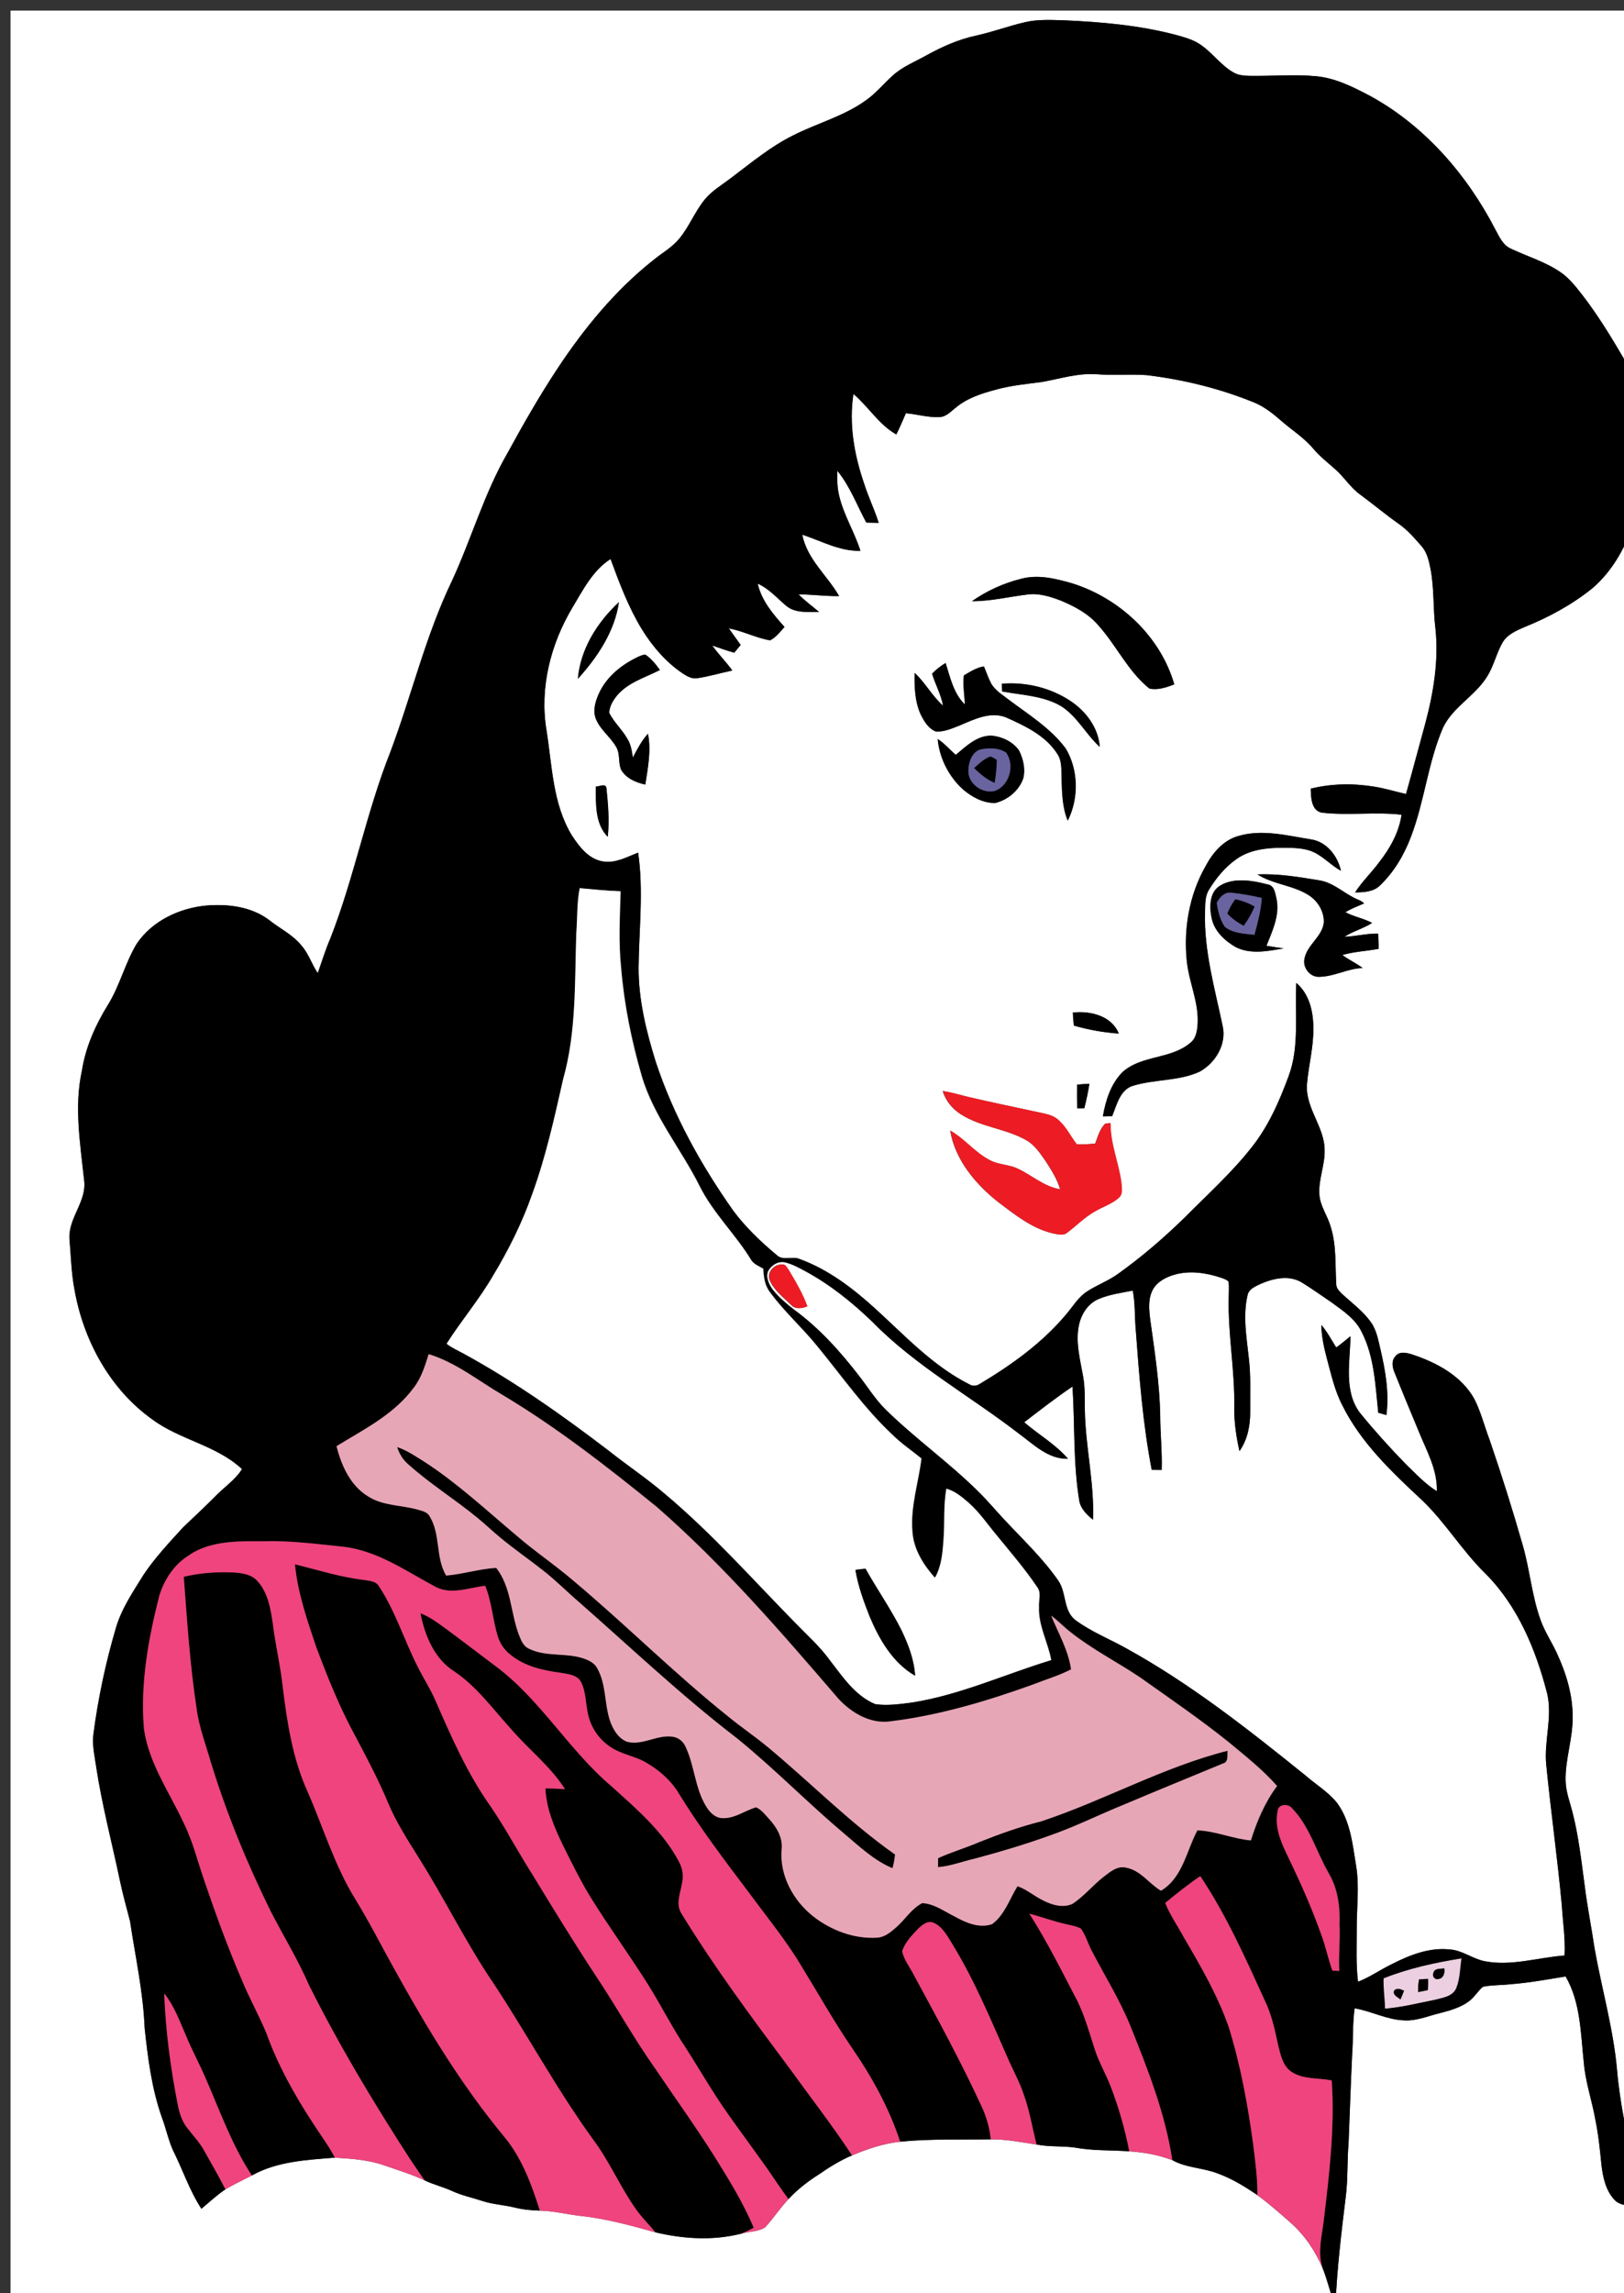 <?xml version="1.0" encoding="UTF-8" standalone="no"?>
<!-- Generator: Adobe Illustrator 15.0.2, SVG Export Plug-In . SVG Version: 6.00 Build 0)  -->
<svg
    xmlns:rdf="http://www.w3.org/1999/02/22-rdf-syntax-ns#"
    xmlns="http://www.w3.org/2000/svg"
    xmlns:x="http://ns.adobe.com/Extensibility/1.0/"
    xmlns:dc="http://purl.org/dc/elements/1.1/"
    xmlns:i="http://ns.adobe.com/AdobeIllustrator/10.0/"
    xmlns:cc="http://web.resource.org/cc/"
    xmlns:xlink="http://www.w3.org/1999/xlink"
    xmlns:graph="http://ns.adobe.com/Graphs/1.0/"
    xmlns:svg="http://www.w3.org/2000/svg"
    xmlns:inkscape="http://www.inkscape.org/namespaces/inkscape"
    xmlns:sodipodi="http://sodipodi.sourceforge.net/DTD/sodipodi-0.dtd"
    xmlns:ns1="http://sozi.baierouge.fr"
    id="Layer_1"
    enable-background="new 0 0 306 432"
    xml:space="preserve"
    viewBox="0 0 306 432"
    version="1.1"
    y="0px"
    x="0px"
  >
<rect x="0" y="0" width="306" height="432" fill="#333333" stroke="none"/>
<g
    >
	<g
        id="_x23_ffffffff"
      >
		<path
          d="m1.998 1.998h306v69.066c-3.098-5.34-6.15-10.743-9.957-15.626-1.184-1.506-2.379-3.052-3.982-4.142-2.869-1.986-6.266-2.977-9.395-4.461-1.492-0.668-2.164-2.241-2.894-3.584-5.326-10.297-13.271-19.507-23.544-25.146-3.224-1.694-6.571-3.412-10.263-3.746-4.18-0.389-8.379 0.007-12.567-0.068-1.002-0.027-2.043-0.104-2.93-0.611-2.551-1.427-4.176-4.009-6.662-5.521-1.271-0.772-2.724-1.164-4.146-1.56-6.91-1.839-14.078-2.46-21.205-2.773-2.437-0.064-4.912-0.206-7.305 0.356-3.146 0.713-6.167 1.866-9.318 2.546-3.244 0.704-6.297 2.062-9.19 3.651-2.153 1.215-4.519 2.136-6.382 3.804-1.729 1.541-3.194 3.371-5.102 4.715-4.149 2.997-9.188 4.31-13.709 6.602-4.319 2.14-8.023 5.255-11.851 8.134-1.651 1.26-3.501 2.329-4.823 3.962-1.87 2.285-2.918 5.11-4.805 7.378-1.34 1.623-3.202 2.67-4.816 3.979-7.267 5.737-13.181 12.983-18.245 20.668-3.355 5.089-6.374 10.385-9.292 15.731-4.396 7.594-6.781 16.104-10.452 24.036-4.979 10.334-7.6 21.557-11.619 32.259-4.545 11.45-6.805 23.645-11.3 35.109-0.933 2.141-1.608 4.371-2.381 6.568-1.123-1.62-1.683-3.574-2.976-5.083-1.658-2.12-4.148-3.294-6.219-4.941-3.304-2.486-7.633-3.03-11.652-2.723-5.156 0.435-10.371 2.878-13.291 7.243-2.178 3.645-3.166 7.867-5.407 11.484-2.345 3.805-4.21 7.958-4.896 12.396-1.496 6.787-0.309 13.726 0.403 20.526 0.625 4.063-3.073 7.239-2.741 11.285 0.275 3.129 0.336 6.284 0.93 9.376 1.67 9.556 6.649 18.785 14.67 24.502 5.207 3.868 12.117 4.864 16.904 9.362-1.316 2.083-3.424 3.438-5.1 5.191-1.969 1.978-4.003 3.888-6.031 5.805-2.585 2.842-5.234 5.653-7.382 8.85-1.974 3.192-4.142 6.346-5.222 9.983-1.943 6.577-3.375 13.304-4.264 20.104-0.269 2.09 0.243 4.161 0.531 6.221 1.094 7.154 2.945 14.154 4.432 21.231 0.547 2.623 1.266 5.201 1.94 7.793 0.994 6.669 2.474 13.291 2.745 20.052 0.607 5.711 1.329 11.469 3.257 16.916 0.763 2.015 1.187 4.146 2.063 6.125 1.845 3.661 3.121 7.606 5.379 11.061 1.5-1.239 2.912-2.589 4.537-3.665 1.61-0.956 3.313-1.742 4.973-2.605 4.77-2.674 10.33-2.924 15.648-3.357 3.114 0.186 6.287 0.398 9.256 1.431 2.574 0.904 5.197 1.688 7.674 2.853 1.645 0.793 3.443 1.215 5.105 1.975 1.872 0.864 3.9 1.286 5.852 1.932 1.934 0.628 3.99 0.715 5.961 1.197 1.564 0.393 3.175 0.547 4.787 0.591 2.522 0.044 4.977 0.676 7.47 0.97 4.872 0.509 9.611 1.799 14.31 3.121 5.266 1.256 10.873 1.593 16.155 0.25 1.493-0.456 3.223-0.324 4.536-1.229 1.543-1.688 2.796-3.621 4.373-5.285 1.666-1.799 3.613-3.311 5.683-4.624 1.992-1.377 4.055-2.669 6.293-3.61 2.897-1.223 5.916-2.251 9.063-2.575 5.676-0.57 11.379-0.352 17.07-0.445 2.91-0.03 5.773 0.547 8.637 0.979 2.398 0.481 4.862 0.229 7.273 0.583 3.358 0.62 6.796 0.445 10.19 0.698 2.762 0.172 5.523 0.664 8.108 1.66 2.603 1.462 5.661 1.418 8.408 2.457 2.735 0.969 5.227 2.501 7.61 4.128 2.225 1.613 4.281 3.445 6.344 5.261 2.626 2.341 4.62 5.319 5.979 8.551 0.852 2.18 1.408 4.454 2.138 6.679h-249.38v-432.02z"
          fill="#FFFFFF"
      />
		<path
          d="m196.24 71.968c3.423-0.594 6.802-1.711 10.32-1.468 3.146 0.24 6.306-0.047 9.457 0.162 6.998 0.837 13.902 2.541 20.427 5.214 1.812 0.779 3.375 2.001 4.845 3.291 2.034 1.799 4.393 3.247 6.153 5.343 1.234 1.479 2.769 2.656 4.198 3.933 1.678 1.487 2.86 3.466 4.709 4.771 2.402 1.762 4.677 3.692 7.118 5.403 1.725 1.188 3.09 2.791 4.457 4.354 0.967 1.145 1.303 2.649 1.599 4.081 0.738 3.739 0.479 7.577 0.946 11.348 0.642 5.997-0.355 12.021-1.893 17.813-1.227 4.452-2.398 8.92-3.654 13.365-1.971-0.445-3.9-1.053-5.896-1.374-3.985-0.662-8.121-0.611-12.051 0.364 0.041 1.609 0.074 4.081 2.046 4.513 5.002 0.597 10.068-0.189 15.066 0.397-0.489 3.305-2.146 6.302-4.189 8.903-1.445 1.975-3.246 3.672-4.572 5.734 1.606-0.024 3.42-0.084 4.649-1.272 2.703-2.555 4.616-5.845 5.913-9.302 2.527-6.646 3.173-13.861 5.984-20.412 1.836-3.928 6.019-5.982 8.281-9.604 1.306-2.021 1.78-4.429 2.972-6.503 0.894-1.522 2.603-2.231 4.148-2.906 4.56-1.833 8.919-4.205 12.749-7.283 3.979-3.416 6.567-8.191 7.973-13.179v311.26c-1.367-6.322-2.788-12.656-3.328-19.109-0.709-7.705-2.873-15.167-4.221-22.761-0.577-3.909-1.36-7.787-1.849-11.705-0.636-4.69-1.144-9.42-2.331-14.013-0.501-1.938-1.244-3.849-1.278-5.873-0.096-3.989 1.34-7.833 1.32-11.819 0.063-4.212-1.176-8.333-2.933-12.126-0.974-2.144-2.316-4.106-3.106-6.332-1.637-4.521-2.013-9.357-3.325-13.962-1.923-6.723-4.018-13.397-6.293-20.011-0.967-2.541-1.617-5.207-2.851-7.638-2.391-4.345-7.035-6.842-11.599-8.369-1.052-0.338-2.5-0.746-3.29 0.307-0.795 0.854-0.566 2.089-0.153 3.064 1.478 3.691 3.011 7.363 4.539 11.04 1.471 3.65 3.563 7.234 3.428 11.306-2.232-1.38-4.008-3.334-5.88-5.133-3.017-3.092-5.905-6.31-8.631-9.649-3.091-4.168-1.813-9.622-1.771-14.411-0.876 0.729-1.751 1.458-2.677 2.123-0.909-1.435-1.689-2.96-2.813-4.249 0.051 2.105 0.481 4.179 1.021 6.206 0.816 3.015 1.479 6.108 2.928 8.903 3.522 7.121 9.406 12.659 15.149 18.009 4.332 4.179 7.443 9.416 11.741 13.629 6.167 6.14 9.595 14.414 11.722 22.696 1.037 4.438-0.614 8.92-0.178 13.386 0.869 8.798 2.107 17.558 2.926 26.362 0.196 3.192 0.695 6.386 0.528 9.592-5.031 0.374-10.067 2.072-15.124 1.063-2.286-0.473-4.202-2.086-6.585-2.211-3.803-0.389-7.463 1.061-10.784 2.747-2.182 1.044-4.166 2.472-6.425 3.349-0.411-3.271-0.23-6.574-0.245-9.858-0.029-4.077 0.558-8.181-0.156-12.228-0.644-3.992-1.08-8.275-3.566-11.63-1.673-2.065-3.997-3.456-5.985-5.188-10.713-8.637-21.59-17.213-33.683-23.886-3.18-1.781-6.623-3.131-9.571-5.305-2.396-1.804-1.673-5.234-3.304-7.514-2.925-4.212-6.689-7.739-10.171-11.479-1.638-1.748-3.168-3.595-4.879-5.271-5.514-5.461-11.884-9.974-17.423-15.403-1.962-1.924-3.396-4.279-5.075-6.43-3.563-4.613-7.515-9.001-12.25-12.447-1.438-1.131-2.863-2.314-3.997-3.76-0.688-0.972-1.319-2.236-0.875-3.433 0.594-1.157 1.991-2.048 3.317-1.67 1.323 0.327 2.524 1.005 3.719 1.64 4.634 2.504 8.77 5.825 12.552 9.46 8.196 8.404 18.611 14.103 27.833 21.253 2.737 2.005 5.439 4.738 9.108 4.627-2.353-2.732-5.537-4.543-8.252-6.875 2.999-2.288 5.976-4.627 9.105-6.729 0.462 7.168 0.102 14.414 1.282 21.529 0.271 1.512 1.432 2.632 2.581 3.557 0.269-6.938-1.429-13.776-1.543-20.705-0.041-2.123 0.067-4.267-0.336-6.359-0.532-3.017-1.364-6.084-0.854-9.162 0.351-2.207 1.618-4.407 3.749-5.328 2.052-0.893 4.297-1.168 6.477-1.606 0.468 2.402 0.343 4.859 0.557 7.289 0.661 8.853 1.326 17.746 3.013 26.474 0.624 0.015 1.248 0.019 1.876 0.019 0.103-3.45-0.271-6.886-0.277-10.331-0.125-6.011-1.038-11.954-1.87-17.898-0.233-1.869-0.457-3.896 0.429-5.64 0.817-1.582 2.517-2.453 4.169-2.926 2.91-0.813 6.018-0.334 8.834 0.618 0.46 0.182 0.983 0.322 1.326 0.712 0.107 0.954 0.03 1.924 0.025 2.886-0.187 6.996 1.197 13.929 1.039 20.925-0.021 2.729 0.388 5.447 0.983 8.11 1.53-2.163 2.039-4.841 2.021-7.442-0.026-3.378 0.143-6.773-0.269-10.138-0.417-3.893-1.13-7.881-0.237-11.76 0.23-1.229 1.53-1.711 2.527-2.189 2.389-1.04 5.336-1.667 7.701-0.243 1.937 1.188 3.786 2.519 5.665 3.793 2.12 1.55 4.446 3.089 5.618 5.528 2.404 4.702 2.581 10.075 3.125 15.215 0.504 0.155 1.017 0.304 1.532 0.445 0.55-4.139-0.173-8.31-1.108-12.335-0.424-1.735-0.71-3.574-1.751-5.073-1.466-2.123-3.586-3.651-5.462-5.386-0.506-0.507-1.116-1.055-1.123-1.823-0.228-3.631 0.063-7.36-1.057-10.877-0.572-2.035-1.942-3.814-2.12-5.961-0.232-2.875 1.061-5.604 0.984-8.468-0.021-4.429-3.722-7.992-3.317-12.494 0.295-3.493 1.249-6.922 1.188-10.449 0.017-3.081-0.739-6.459-3.209-8.535-0.325 5.856 0.655 11.954-1.458 17.587-1.762 4.779-3.853 9.535-7.074 13.531-3.771 4.762-8.304 8.842-12.575 13.146-3.896 3.801-8.04 7.357-12.471 10.533-1.821 1.322-3.967 2.092-5.845 3.317-1.644 1.06-2.636 2.784-3.875 4.239-4.499 5.402-10.289 9.567-16.301 13.154-0.624 0.437-1.404 0.508-2.054 0.081-6.818-3.448-12.065-9.122-17.634-14.194-4.224-3.849-8.888-7.423-14.313-9.396-1.389-0.591-3.146 0.401-4.313-0.746-3.003-2.515-5.873-5.237-8.207-8.391-6.083-8.626-11.266-17.972-14.574-28.009-1.794-5.766-3.267-11.726-3.229-17.796 0.071-7.199 0.954-14.436-0.088-21.601-2.107 0.808-4.234 2.028-6.578 1.664-2.728-0.397-4.52-2.791-5.923-4.934-3.62-5.964-3.694-13.128-4.771-19.814-1.323-7.984 0.793-16.25 4.919-23.136 1.98-3.291 3.813-6.969 7.158-9.096 1.666 4.535 3.373 9.096 5.903 13.239 1.978 3.206 4.495 6.152 7.64 8.279 0.828 0.533 1.757 1.12 2.795 0.931 2.229-0.327 4.396-0.981 6.6-1.45-1.171-1.641-2.623-3.056-3.776-4.708 1.374 0.472 2.741 0.972 4.143 1.359 0.4-0.493 0.805-0.981 1.21-1.468-0.735-1.046-1.51-2.065-2.237-3.119 2.669 0.493 5.115 1.803 7.781 2.258 1.124-0.566 1.894-1.609 2.715-2.527-2.147-2.391-4.329-4.944-5.052-8.158 2.12 0.935 3.638 2.721 5.377 4.175 1.717 1.448 4.118 1.113 6.201 1.181-1.286-1.121-2.693-2.103-3.875-3.338 2.548 0.014 5.085 0.371 7.636 0.331-2.225-3.901-6.067-6.979-6.937-11.573 3.596 1.179 7.049 3.152 10.955 3.047-1.119-3.554-3.169-6.767-4.016-10.414-0.376-1.525-0.38-3.105-0.327-4.661 2.382 2.909 3.678 6.477 5.45 9.744 0.777 0.026 1.556 0.05 2.335 0.061-0.79-2.511-1.958-4.887-2.744-7.398-1.859-5.396-2.895-11.194-2.013-16.889 2.833 2.396 4.784 5.774 8.081 7.631 0.658-1.303 1.215-2.655 1.798-3.996 2.117 0.169 4.193 0.845 6.334 0.717 1.238-0.018 2.091-1.021 3.002-1.716 2.179-1.858 4.971-2.743 7.697-3.466 2.77-0.77 5.65-1.036 8.5-1.415m-3.89 37.082c-3.287 0.827-6.429 2.261-9.196 4.208 3.545 0 7.009-0.847 10.511-1.271 2.156-0.276 4.287 0.412 6.275 1.171 2.573 1.083 5.146 2.439 6.98 4.593 3.443 3.8 5.607 8.697 9.655 11.951 1.574 0.348 3.229-0.206 4.694-0.786-2.622-9.079-10.347-16.274-19.327-19.052-3.08-0.88-6.4-1.7-9.59-0.81m-83.45 18.82c3.684-4.077 6.924-8.9 7.73-14.435-4.07 3.77-7.26 8.83-7.73 14.43m11.19-4.06c-2.934 1.399-5.627 3.57-7.083 6.521-0.688 1.458-1.285 3.139-0.834 4.755 0.736 2.292 2.897 3.688 4.021 5.754 0.688 1.304 0.271 2.883 0.878 4.209 0.945 1.594 2.781 2.373 4.528 2.747 0.479-3.151 1.133-6.385 0.502-9.563-1.218 1.31-2.012 2.923-2.855 4.479-0.177-1.218-0.356-2.483-1.035-3.544-0.977-1.738-2.523-3.091-3.413-4.88 0.044-1.266 0.753-2.41 1.547-3.358 2.086-2.409 5.251-3.304 7.999-4.711-0.767-1.077-1.61-2.143-2.721-2.892-0.57 0-1.06 0.27-1.55 0.48m55.56 3.1c0.609 2.035 1.701 3.915 2.064 6.031-2.068-1.813-3.335-4.323-5.356-6.177-0.044 2.592 0.027 5.285 1.086 7.698 0.642 1.323 1.479 2.798 2.929 3.341 1.635 0.087 3.171-0.638 4.66-1.222 2.623-1.121 5.578-2.551 8.458-1.479 3.623 1.617 7.5 3.416 9.72 6.862 0.986 1.41 0.768 3.203 0.834 4.826 0.095 2.622 0.141 5.332 1.16 7.799 2.101-4.181 2.039-9.538-0.377-13.581-2.842-3.831-6.987-6.369-10.75-9.203-1.188-0.938-2.589-1.737-3.335-3.104-0.529-1.017-0.89-2.109-1.33-3.163-1.394 0.209-2.581 1.009-3.772 1.698-0.243 1.829 0.134 3.65 0.178 5.479-2.127-2.075-2.77-5.093-3.627-7.82-0.93 0.55-1.78 1.23-2.54 2m13.15 1.9c0.011 0.482 0.027 0.966 0.048 1.45 3.757 0.709 7.782 0.793 11.154 2.799 3.006 1.938 4.639 5.269 7.227 7.647-0.243-3.594-2.599-6.72-5.536-8.667-3.76-2.48-8.4-3.6-12.89-3.23m-8.69 13.4c-1.153-0.982-2.131-2.167-3.413-2.99 0.333 3.618 2.109 7.104 4.813 9.541 1.684 1.404 3.804 2.575 6.057 2.508 2.33-0.587 4.446-2.324 5.241-4.616 0.457-1.775 0.007-3.699-0.806-5.306-1.159-1.616-3.155-2.567-5.112-2.754-2.76-0.07-4.81 1.98-6.78 3.62m-67.82 5.97c0.007 3.214-0.188 6.964 2.232 9.457 0.339-3.041 0.063-6.123-0.244-9.152-0.13-1.01-1.36-0.28-1.99-0.31m121 9.33c-2.822 0.827-4.808 3.21-6.131 5.711-3.07 5.406-4.166 11.819-3.504 17.965 0.428 3.879 2.204 7.551 2.039 11.503-0.068 1.354-0.241 2.908-1.415 3.79-3.664 3.107-9.2 2.261-12.775 5.515-2.188 2.217-3.159 5.332-3.675 8.326 0.573-0.018 1.153-0.034 1.737-0.047 0.845-2.021 1.362-4.628 3.575-5.616 4.187-1.395 8.83-0.911 12.895-2.762 3.003-1.64 5.144-5.207 4.346-8.656-1.488-7.081-3.533-14.168-3.319-21.469 0.057-1.411-0.034-2.937 0.76-4.175 1.343-2.181 2.999-4.223 5.108-5.711 2.459-1.789 5.61-2.16 8.572-2.18 1.809 0.017 3.674-0.017 5.41 0.57 2.216 0.772 3.735 2.67 5.765 3.763-0.617-2.784-2.711-5.515-5.698-5.913-4.49-0.71-9.19-1.97-13.69-0.6m3.66 7.22c2.98 1.891 6.729 2.025 9.705 3.937 1.707 1.1 2.884 3.084 2.806 5.129-0.313 2.677-3.114 4.155-3.636 6.76-0.408 1.685 1 3.558 2.787 3.459 2.815-0.044 5.347-1.58 8.169-1.656-1.221-0.915-2.629-1.542-3.85-2.457 2.234-0.636 4.568-0.732 6.846-1.158 0.021-0.958-0.023-1.917-0.111-2.869-2.135-0.041-4.211 0.537-6.338 0.594 1.643-1.06 3.579-1.542 5.219-2.604-1.603-0.871-3.44-1.158-5.039-2.032 1.127-0.662 2.342-1.141 3.539-1.65-0.306-0.284-0.666-0.51-1.049-0.662-2.588-1.032-4.605-3.267-7.446-3.688-3.84-0.63-7.72-1.28-11.61-1.1m-8.25 3.36c-0.801 1.499-0.702 3.301-0.36 4.914 0.496 2.394 2.423 4.186 4.462 5.38 2.811 1.473 6.106 0.783 9.078 0.277-1.082-0.159-2.161-0.312-3.236-0.49 1.104-2.788 2.515-5.683 1.91-8.774-0.262-1.029-0.373-2.603-1.683-2.784-2.006-0.523-4.104-0.938-6.183-0.699-1.52 0.2-3.18 0.79-3.99 2.17m-26.52 22.66c0.024 0.82 0.093 1.637 0.188 2.454 2.741 0.79 5.594 1.299 8.444 1.502-1.3-3.34-5.37-4.33-8.63-3.95m0.8 13.57c-0.034 1.487-0.018 2.977 0.033 4.465 0.435 0 0.872-0.007 1.311-0.019 0.38-1.524 0.723-3.058 0.953-4.605-0.76 0.03-1.52 0.09-2.29 0.16m-25.33 1.21c0.568 1.822 1.829 3.385 3.45 4.394 3.781 2.428 8.497 2.667 12.368 4.904 1.555 0.904 2.559 2.447 3.569 3.881 1.074 1.677 2.185 3.385 2.737 5.318-2.992-0.462-5.275-2.6-7.933-3.852-1.646-0.815-3.576-0.731-5.211-1.572-2.846-1.42-4.805-4.07-7.562-5.622 0.937 5.545 4.796 10.114 9.111 13.517 3.147 2.373 6.366 4.965 10.307 5.862 0.872 0.147 1.913 0.489 2.655-0.187 1.74-1.303 3.265-2.898 5.181-3.962 1.479-0.896 3.21-1.396 4.509-2.579 0.849-0.719 0.521-1.942 0.476-2.904-0.521-3.75-2.09-7.317-2.042-11.151-0.233 0.017-0.705 0.047-0.939 0.064-1.096 0.995-1.41 2.458-1.934 3.776-1.153 0.128-2.313 0.192-3.475 0.148-1.242-1.586-2.086-3.514-3.705-4.779-1-0.81-2.315-0.982-3.531-1.259-4.34-0.948-8.693-1.826-13.017-2.842-1.7-0.38-3.33-0.93-5.04-1.16m-32.54 35.71c0.838 1.873 2.541 3.154 3.977 4.563 0.79 0.898 2.069 0.684 3.061 0.287-0.879-2.438-2.216-4.674-3.532-6.897-0.31-0.361-0.54-1.025-1.1-0.979-1.58-0.15-3.09 1.48-2.41 3.03z"
          fill="#FFFFFF"
      />
		<path
          d="m109.14 167.3c2.596 0.224 5.188 0.503 7.792 0.581-0.139 4.874-0.414 9.768 0.109 14.634 0.577 6.827 1.954 13.574 3.861 20.152 2.218 7.594 7.429 13.773 10.917 20.773 2.564 5.127 6.821 9.126 9.764 14.007 0.542 0.756 1.455 1.086 2.229 1.552 0.072 1.539 0.269 3.149 1.249 4.404 2.688 3.691 6.15 6.736 9.004 10.294 4.619 5.619 8.8 11.649 14.149 16.636 1.655 1.64 3.604 2.936 5.4 4.411-0.554 4.597-2.113 9.119-1.699 13.804 0.213 3.287 2.056 6.21 4.196 8.62 1.18-2.106 1.4-4.57 1.563-6.93 0.278-3.273-0.037-6.588 0.563-9.834 1.662 0.448 3.009 1.582 4.28 2.688 2.057 1.803 3.572 4.098 5.322 6.177 2.593 3.176 5.276 6.288 7.566 9.688 0.851 1.084 0.264 2.508 0.354 3.757-0.148 3.511 1.696 6.648 2.312 10.023-8.749 2.663-17.166 6.555-26.254 7.992-2.298 0.29-4.655 0.645-6.958 0.308-3.848-1.587-6.205-5.23-8.658-8.387-1.839-2.528-4.197-4.602-6.354-6.846-8.104-8.244-15.786-16.952-24.67-24.4-3.358-2.883-7.057-5.332-10.517-8.087-8.664-6.618-17.598-12.939-27.174-18.194-1.15-0.645-2.385-1.157-3.426-1.98 2.799-4.389 6.194-8.381 8.803-12.896 2.925-4.855 5.466-9.963 7.339-15.314 2.563-7.034 4.172-14.354 5.817-21.635 2.521-8.939 2.161-18.306 2.478-27.492 0.23-2.82 0.1-5.69 0.65-8.49m52.03 128.43c0.491 2.977 1.533 5.836 2.632 8.637 1.825 4.381 4.376 8.839 8.617 11.293-0.17-3.004-1.272-5.854-2.552-8.542-2.012-4.014-4.598-7.695-6.784-11.606-0.65 0.05-1.29 0.12-1.92 0.22z"
          fill="#FFFFFF"
      />
		<path
          d="m260.62 372.69c4.715-1.881 9.729-2.971 14.736-3.772-0.277 1.883-0.266 3.86-0.997 5.646-0.728 1.612-2.688 1.815-4.2 2.215-3.076 0.609-6.137 1.391-9.271 1.637-0.03-1.92-0.34-3.82-0.27-5.73m9.47-1.02c-0.281 0.546 0.252 1.322 0.882 1.124 1.008-0.055 1.32-1.161 1.15-1.992-0.72 0.13-1.83-0.08-2.03 0.87m-2.7 1.22c-0.142 0.776-0.232 1.572-0.166 2.369 0.604-0.125 1.208-0.253 1.818-0.371 0.037-0.701 0.051-1.403 0.034-2.1-0.56 0.01-1.12 0.05-1.68 0.1m-4.73 2.16c-0.247 0.797 0.732 1.158 1.215 1.595 0.237-0.54 0.461-1.084 0.668-1.631-0.61-0.29-1.4-0.63-1.89 0.04z"
          fill="#ECCFE0"
      />
		<path
          d="m284.59 373.79c3.497-0.263 6.948-0.896 10.401-1.468 2.85 4.906 2.833 10.77 3.433 16.247 0.299 3.642 1.53 7.11 2.164 10.691 0.594 2.858 0.879 5.769 1.17 8.67 0.282 2.313 0.815 4.782 2.49 6.519 0.96 1.019 2.463 0.998 3.753 1.197v18.354h-56.359c0.282-6.75 1.109-13.459 1.92-20.162 0.433-3.349 0.242-6.732 0.533-10.091 0.225-5.553 0.406-11.104 0.672-16.653 0.222-2.922 0.059-5.869 0.476-8.773 3.162 0.547 6.086 2.163 9.336 2.273 2.239 0.137 4.339-0.766 6.473-1.293 2.073-0.543 4.241-1.097 5.938-2.47 0.937-0.746 1.517-1.84 2.448-2.575 1.7-0.35 3.44-0.26 5.16-0.47z"
          fill="#FFFFFF"
      />
	</g
    >
	<g
        id="_x23_000000ff"
      >
		<path
          d="m193.15 4.182c2.393-0.563 4.868-0.422 7.305-0.356 7.127 0.313 14.295 0.935 21.205 2.773 1.423 0.396 2.874 0.787 4.146 1.56 2.486 1.512 4.111 4.094 6.662 5.521 0.887 0.506 1.928 0.584 2.93 0.611 4.188 0.075 8.389-0.32 12.567 0.068 3.69 0.334 7.039 2.052 10.263 3.745 10.272 5.641 18.218 14.851 23.543 25.147 0.729 1.343 1.401 2.916 2.895 3.584 3.129 1.485 6.523 2.474 9.395 4.461 1.604 1.09 2.8 2.636 3.982 4.142 3.807 4.884 6.859 10.286 9.957 15.626v26.588c-1.404 4.987-3.993 9.764-7.973 13.179-3.83 3.078-8.189 5.451-12.749 7.283-1.548 0.675-3.257 1.384-4.148 2.906-1.191 2.074-1.666 4.481-2.972 6.503-2.264 3.622-6.445 5.677-8.281 9.604-2.813 6.551-3.457 13.768-5.984 20.412-1.297 3.457-3.21 6.747-5.913 9.302-1.229 1.188-3.043 1.249-4.649 1.272 1.326-2.063 3.127-3.761 4.572-5.734 2.043-2.602 3.7-5.599 4.189-8.903-4.998-0.587-10.064 0.199-15.067-0.397-1.971-0.433-2.004-2.903-2.045-4.514 3.93-0.976 8.064-1.025 12.051-0.363 1.994 0.32 3.926 0.928 5.896 1.374 1.256-4.445 2.429-8.913 3.654-13.365 1.536-5.792 2.533-11.816 1.893-17.813-0.469-3.77-0.208-7.606-0.947-11.347-0.295-1.431-0.631-2.937-1.598-4.081-1.367-1.563-2.732-3.166-4.457-4.354-2.441-1.711-4.716-3.643-7.118-5.403-1.849-1.306-3.031-3.284-4.709-4.771-1.431-1.276-2.964-2.454-4.198-3.933-1.762-2.096-4.119-3.544-6.153-5.343-1.47-1.289-3.033-2.511-4.845-3.291-6.523-2.673-13.429-4.377-20.427-5.214-3.151-0.209-6.311 0.078-9.458-0.162-3.519-0.243-6.896 0.874-10.319 1.468-2.854 0.378-5.733 0.646-8.517 1.411-2.728 0.722-5.52 1.606-7.696 3.466-0.912 0.695-1.765 1.698-3.002 1.715-2.142 0.128-4.218-0.547-6.335-0.716-0.582 1.34-1.14 2.693-1.798 3.996-3.297-1.855-5.248-5.234-8.081-7.631-0.882 5.694 0.152 11.492 2.013 16.889 0.787 2.512 1.955 4.888 2.745 7.398-0.78-0.01-1.559-0.034-2.335-0.062-1.773-3.267-3.069-6.834-5.451-9.743-0.053 1.556-0.048 3.135 0.328 4.66 0.846 3.648 2.896 6.861 4.015 10.415-3.905 0.105-7.358-1.87-10.955-3.047 0.869 4.593 4.712 7.671 6.938 11.573-2.552 0.041-5.089-0.317-7.637-0.331 1.182 1.235 2.589 2.217 3.875 3.338-2.083-0.067-4.484 0.268-6.201-1.181-1.74-1.455-3.257-3.24-5.377-4.175 0.724 3.213 2.904 5.768 5.052 8.157-0.821 0.918-1.591 1.961-2.714 2.528-2.666-0.456-5.112-1.765-7.782-2.258 0.729 1.053 1.502 2.073 2.237 3.119-0.406 0.485-0.81 0.976-1.21 1.468-1.4-0.388-2.769-0.888-4.143-1.36 1.153 1.653 2.605 3.068 3.776 4.708-2.202 0.47-4.369 1.124-6.6 1.451-1.038 0.189-1.967-0.397-2.795-0.931-3.145-2.127-5.662-5.073-7.64-8.279-2.53-4.145-4.237-8.704-5.903-13.24-3.345 2.126-5.177 5.806-7.158 9.097-4.125 6.885-6.241 15.149-4.919 23.136 1.075 6.686 1.15 13.851 4.771 19.814 1.403 2.144 3.195 4.535 5.923 4.934 2.344 0.365 4.471-0.857 6.578-1.664 1.042 7.165 0.159 14.401 0.088 21.6-0.038 6.072 1.435 12.032 3.229 17.797 3.309 10.036 8.491 19.383 14.574 28.009 2.334 3.151 5.204 5.876 8.207 8.391 1.167 1.147 2.924 0.155 4.313 0.746 5.425 1.974 10.089 5.548 14.313 9.396 5.567 5.072 10.814 10.745 17.634 14.194 0.648 0.426 1.43 0.354 2.054-0.081 6.012-3.587 11.802-7.752 16.301-13.154 1.239-1.455 2.231-3.181 3.875-4.239 1.878-1.227 4.022-1.995 5.845-3.317 4.432-3.176 8.573-6.732 12.471-10.533 4.271-4.304 8.804-8.384 12.575-13.146 3.224-3.996 5.313-8.751 7.074-13.531 2.113-5.633 1.133-11.731 1.458-17.587 2.47 2.076 3.226 5.454 3.209 8.535 0.063 3.526-0.893 6.956-1.188 10.449-0.403 4.502 3.298 8.065 3.317 12.493 0.075 2.865-1.218 5.594-0.983 8.469 0.177 2.146 1.547 3.926 2.119 5.961 1.12 3.517 0.829 7.246 1.057 10.877 0.007 0.77 0.617 1.315 1.123 1.823 1.876 1.733 3.996 3.263 5.462 5.386 1.041 1.499 1.327 3.338 1.751 5.073 0.937 4.025 1.659 8.196 1.108 12.335-0.517-0.143-1.028-0.29-1.532-0.445-0.543-5.14-0.721-10.513-3.125-15.215-1.172-2.439-3.498-3.979-5.618-5.528-1.879-1.275-3.729-2.604-5.665-3.793-2.365-1.424-5.313-0.797-7.701 0.243-0.997 0.479-2.297 0.962-2.527 2.189-0.893 3.878-0.18 7.867 0.237 11.76 0.41 3.363 0.241 6.76 0.269 10.138 0.018 2.603-0.491 5.279-2.021 7.441-0.597-2.662-1.004-5.38-0.983-8.109 0.158-6.996-1.226-13.929-1.038-20.925 0.004-0.962 0.081-1.932-0.026-2.887-0.343-0.389-0.866-0.529-1.326-0.712-2.815-0.951-5.924-1.432-8.834-0.617-1.652 0.473-3.352 1.344-4.169 2.926-0.886 1.742-0.662 3.771-0.429 5.64 0.832 5.944 1.745 11.888 1.87 17.898 0.006 3.444 0.38 6.881 0.277 10.331-0.628 0-1.252-0.004-1.876-0.019-1.687-8.728-2.352-17.621-3.013-26.474-0.214-2.43-0.089-4.887-0.557-7.289-2.18 0.438-4.425 0.715-6.477 1.605-2.131 0.922-3.398 3.121-3.749 5.329-0.51 3.078 0.322 6.146 0.854 9.162 0.403 2.093 0.295 4.236 0.336 6.359 0.115 6.929 1.812 13.767 1.543 20.705-1.149-0.925-2.311-2.045-2.581-3.558-1.181-7.114-0.82-14.36-1.282-21.528-3.131 2.103-6.105 4.44-9.105 6.729 2.715 2.332 5.899 4.143 8.252 6.875-3.668 0.111-6.371-2.622-9.108-4.627-9.222-7.15-19.637-12.849-27.833-21.253-3.782-3.635-7.918-6.956-12.552-9.46-1.194-0.635-2.396-1.313-3.719-1.64-1.326-0.378-2.724 0.513-3.317 1.67-0.444 1.194 0.187 2.461 0.875 3.433 1.133 1.444 2.558 2.629 3.997 3.76 4.735 3.446 8.688 7.833 12.25 12.447 1.68 2.149 3.114 4.506 5.075 6.429 5.54 5.432 11.909 9.943 17.423 15.404 1.711 1.677 3.241 3.523 4.879 5.271 3.48 3.738 7.246 7.267 10.171 11.479 1.631 2.278 0.906 5.71 3.304 7.513 2.948 2.175 6.393 3.523 9.571 5.306 12.093 6.673 22.97 15.249 33.683 23.886 1.988 1.731 4.313 3.122 5.985 5.188 2.486 3.354 2.924 7.638 3.567 11.63 0.713 4.047 0.126 8.149 0.155 12.228 0.015 3.284-0.166 6.588 0.245 9.858 2.259-0.877 4.243-2.306 6.425-3.349 3.321-1.688 6.981-3.136 10.784-2.747 2.383 0.124 4.299 1.738 6.585 2.21 5.057 1.011 10.094-0.688 15.124-1.063 0.167-3.206-0.332-6.399-0.528-9.592-0.817-8.807-2.057-17.564-2.926-26.362-0.438-4.466 1.216-8.947 0.178-13.386-2.127-8.282-5.555-16.559-11.722-22.696-4.298-4.213-7.409-9.45-11.741-13.629-5.743-5.35-11.627-10.888-15.149-18.009-1.449-2.795-2.11-5.891-2.928-8.903-0.54-2.028-0.972-4.101-1.021-6.206 1.123 1.289 1.903 2.814 2.813 4.249 0.926-0.665 1.801-1.394 2.677-2.123-0.044 4.789-1.32 10.243 1.771 14.411 2.726 3.341 5.614 6.559 8.631 9.649 1.872 1.799 3.646 3.753 5.88 5.133 0.136-4.07-1.957-7.654-3.428-11.306-1.528-3.677-3.063-7.349-4.539-11.04-0.413-0.977-0.642-2.21 0.153-3.064 0.79-1.053 2.238-0.646 3.29-0.307 4.563 1.527 9.208 4.024 11.599 8.368 1.232 2.432 1.884 5.098 2.851 7.639 2.275 6.611 4.37 13.288 6.293 20.011 1.313 4.604 1.688 9.44 3.325 13.962 0.79 2.225 2.134 4.188 3.106 6.332 1.757 3.793 2.995 7.914 2.933 12.126 0.02 3.986-1.416 7.83-1.32 11.819 0.034 2.024 0.777 3.936 1.278 5.873 1.188 4.593 1.695 9.32 2.331 14.013 0.487 3.918 1.271 7.796 1.849 11.705 1.348 7.594 3.512 15.056 4.221 22.761 0.54 6.453 1.961 12.787 3.328 19.109v6.731c-1.29-0.198-2.793-0.179-3.753-1.196-1.675-1.735-2.208-4.206-2.49-6.519-0.291-2.901-0.576-5.812-1.17-8.67-0.634-3.581-1.865-7.051-2.164-10.692-0.6-5.478-0.583-11.34-3.433-16.246-3.453 0.572-6.904 1.205-10.401 1.468-1.713 0.216-3.46 0.125-5.152 0.466-0.934 0.735-1.514 1.829-2.449 2.575-1.696 1.373-3.864 1.927-5.938 2.47-2.134 0.527-4.232 1.429-6.473 1.293-3.25-0.111-6.174-1.728-9.336-2.273-0.417 2.904-0.254 5.853-0.475 8.773-0.267 5.549-0.448 11.102-0.673 16.653-0.291 3.356-0.102 6.742-0.532 10.091-0.812 6.703-1.639 13.412-1.92 20.162h-0.271c-0.729-2.225-1.286-4.499-2.138-6.679-1.065-3.059-0.105-6.237 0.228-9.322 1.037-8.641 2.057-17.368 1.468-26.075-2.517-0.543-5.332-0.145-7.566-1.627-1.646-1.076-2.042-3.128-2.501-4.891-0.627-2.927-1.241-5.89-2.571-8.593-3.633-7.991-7.236-16.063-12.128-23.386-2.3 1.553-4.479 3.287-6.612 5.057 0.91 2.287 2.346 4.31 3.513 6.47 3.185 5.434 6.378 10.932 8.46 16.897 2.257 7.271 3.62 14.786 4.635 22.316 0.367 3.101 0.814 6.209 0.757 9.342-2.385-1.627-4.875-3.159-7.609-4.128-2.747-1.039-5.808-0.995-8.409-2.457-1.34-8.846-4.657-17.22-7.979-25.481-1.974-4.806-4.741-9.228-7.137-13.822-0.77-1.404-1.164-3.012-2.111-4.312-0.8-0.441-1.723-0.577-2.598-0.793-2.412-0.517-4.719-1.394-7.101-2.015 3.393 5.322 6.185 10.98 9.104 16.563 1.371 2.872 2.227 5.946 3.202 8.965 0.82 2.541 2.209 4.847 3.132 7.348 1.461 3.856 2.591 7.84 3.378 11.887-3.395-0.253-6.832-0.078-10.189-0.698-2.412-0.354-4.875-0.102-7.274-0.584-0.81-3.125-1.308-6.339-2.411-9.387-0.808-2.442-2.079-4.69-3.094-7.05-3.168-7.169-6.178-14.449-10.276-21.158-0.974-1.553-1.865-3.401-3.636-4.182-1.154-0.496-2.201 0.463-2.977 1.198-1.163 1.222-2.4 2.511-2.935 4.146 0.313 1.647 1.445 2.99 2.186 4.465 4.424 8.165 8.881 16.325 12.77 24.76 0.916 1.965 1.537 4.066 1.736 6.228-5.691 0.095-11.396-0.125-17.07 0.445-2.036-6.199-5.189-11.976-8.871-17.354-3.439-4.992-6.395-10.284-9.569-15.439-2.959-5.026-6.684-9.535-10.131-14.224-4.59-6.064-9.189-12.146-13.169-18.63-1.513-2.491-3.778-4.448-6.31-5.869-2.032-1.147-4.441-1.455-6.398-2.751-2.334-1.468-3.979-3.948-4.443-6.655-0.388-1.873-0.339-3.878-1.214-5.623-0.727-1.431-2.508-1.541-3.905-1.791-3.349-0.442-6.826-1.232-9.475-3.442-1.105-0.874-1.935-2.076-2.334-3.422-0.967-3.126-1.119-6.464-2.367-9.513-3.084 0.336-6.348 1.749-9.34 0.206-5.588-2.982-11.016-6.863-17.496-7.58-4.901-0.488-9.813-1.163-14.752-1.02-4.729-0.021-9.869-0.172-14.008 2.471-2.904 1.674-4.861 4.624-5.802 7.779-2.086 8.161-3.608 16.615-2.897 25.063 0.906 6.496 4.808 11.969 7.516 17.797 1.73 3.5 2.625 7.316 3.915 10.981 2.11 6.203 4.353 12.366 6.95 18.384 1.398 3.47 3.258 6.729 4.688 10.183 2.151 6.008 5.289 11.609 8.771 16.945 1.373 2.17 2.957 4.216 4.132 6.512-5.319 0.435-10.88 0.685-15.649 3.356-3.701-5.623-5.96-12.015-8.633-18.149-1.197-2.832-2.704-5.521-3.854-8.373-1.164-2.67-2.172-5.479-4.024-7.773 0.269 6.98 1.174 13.929 2.521 20.783 0.295 1.54 0.729 3.104 1.689 4.385 1.109 1.479 2.422 2.814 3.321 4.448 1.36 2.413 2.741 4.819 4.006 7.287-1.625 1.076-3.036 2.426-4.536 3.665-2.259-3.453-3.535-7.398-5.38-11.062-0.875-1.978-1.3-4.109-2.063-6.125-1.928-5.446-2.649-11.205-3.257-16.916-0.271-6.76-1.75-13.382-2.745-20.051-0.675-2.592-1.394-5.17-1.94-7.793-1.486-7.077-3.339-14.077-4.431-21.232-0.289-2.059-0.801-4.131-0.533-6.22 0.89-6.801 2.32-13.527 4.266-20.104 1.079-3.64 3.247-6.791 5.221-9.983 2.147-3.196 4.797-6.008 7.383-8.85 2.027-1.917 4.063-3.827 6.03-5.806 1.677-1.755 3.783-3.107 5.099-5.19-4.786-4.498-11.696-5.494-16.903-9.362-8.021-5.717-13-14.947-14.669-24.502-0.594-3.092-0.655-6.247-0.93-9.376-0.332-4.046 3.365-7.222 2.74-11.286-0.712-6.8-1.899-13.739-0.404-20.525 0.687-4.438 2.552-8.594 4.896-12.396 2.242-3.618 3.229-7.84 5.407-11.485 2.921-4.363 8.135-6.808 13.292-7.242 4.02-0.309 8.35 0.235 11.652 2.723 2.068 1.647 4.56 2.822 6.219 4.941 1.292 1.508 1.852 3.462 2.975 5.083 0.773-2.197 1.449-4.429 2.381-6.568 4.496-11.465 6.756-23.659 11.301-35.11 4.021-10.702 6.64-21.924 11.619-32.258 3.67-7.931 6.056-16.442 10.451-24.037 2.918-5.346 5.938-10.642 9.292-15.73 5.065-7.686 10.979-14.932 18.245-20.668 1.615-1.311 3.479-2.356 4.817-3.979 1.886-2.268 2.935-5.093 4.804-7.378 1.323-1.634 3.171-2.704 4.824-3.962 3.827-2.879 7.531-5.994 11.85-8.134 4.521-2.292 9.561-3.604 13.709-6.603 1.906-1.343 3.372-3.172 5.103-4.715 1.862-1.667 4.228-2.588 6.382-3.803 2.894-1.59 5.946-2.947 9.189-3.652 3.21-0.691 6.23-1.844 9.38-2.557m-84.01 163.12c-0.553 2.801-0.421 5.67-0.641 8.505-0.315 9.188 0.044 18.554-2.477 27.493-1.646 7.279-3.254 14.601-5.818 21.634-1.873 5.354-4.414 10.459-7.338 15.315-2.609 4.516-6.006 8.508-8.805 12.896 1.043 0.824 2.276 1.337 3.427 1.981 9.577 5.255 18.51 11.576 27.174 18.194 3.46 2.755 7.158 5.204 10.517 8.087 8.885 7.447 16.565 16.155 24.67 24.4 2.157 2.244 4.516 4.316 6.354 6.846 2.453 3.154 4.812 6.8 8.658 8.387 2.303 0.337 4.661-0.019 6.958-0.309 9.088-1.438 17.505-5.328 26.254-7.991-0.614-3.375-2.46-6.515-2.312-10.023-0.092-1.249 0.495-2.673-0.354-3.757-2.29-3.401-4.975-6.514-7.566-9.689-1.75-2.078-3.267-4.374-5.322-6.176-1.271-1.106-2.618-2.241-4.28-2.688-0.602 3.245-0.285 6.561-0.563 9.834-0.162 2.358-0.384 4.822-1.563 6.93-2.142-2.41-3.983-5.333-4.196-8.62-0.414-4.685 1.146-9.207 1.699-13.804-1.798-1.477-3.745-2.771-5.4-4.411-5.351-4.985-9.53-11.018-14.149-16.636-2.854-3.558-6.316-6.603-9.003-10.294-0.98-1.256-1.178-2.865-1.249-4.404-0.773-0.466-1.687-0.796-2.229-1.552-2.94-4.882-7.199-8.881-9.764-14.008-3.487-7-8.698-13.179-10.917-20.772-1.907-6.578-3.284-13.325-3.861-20.152-0.522-4.867-0.248-9.761-0.109-14.634-2.61-0.09-5.21-0.37-7.8-0.59m-28.374 87.8c-0.697 2.222-1.385 4.504-2.851 6.365-3.674 4.981-9.351 7.797-14.506 10.962 0.905 3.648 2.612 7.462 5.978 9.484 2.781 1.785 6.221 1.6 9.309 2.471 0.808 0.246 1.793 0.418 2.236 1.226 2.12 3.397 1.092 7.766 3.131 11.2 3.176-0.27 6.246-1.262 9.428-1.453 2.802 3.54 2.71 8.296 4.197 12.383 0.414 1.046 0.811 2.292 1.912 2.813 3.298 1.671 7.183 0.695 10.589 1.958 0.926 0.337 1.868 0.845 2.341 1.755 1.692 2.994 1.34 6.574 2.363 9.774 0.554 1.667 1.555 3.429 3.288 4.09 2.938 0.729 5.651-1.407 8.589-0.958 0.981 0.139 1.854 0.782 2.295 1.66 1.794 3.598 1.827 7.844 3.903 11.326 0.658 1.121 1.659 2.259 3.054 2.336 2.351 0.162 4.28-1.407 6.438-2.031 1.052 0.455 1.744 1.443 2.51 2.257 1.377 1.522 2.512 3.423 2.314 5.557-0.472 4.965 2.175 9.787 6.028 12.802 3.352 2.585 7.602 4.191 11.88 3.948 1.45-0.055 2.63-1.039 3.667-1.954 1.683-1.461 2.877-3.533 4.908-4.558 2.243 0.103 4.137 1.547 6.091 2.509 2.105 1.168 4.644 2.292 7.063 1.45 2.389-1.747 3.28-4.733 4.798-7.15 1.812 0.638 3.256 1.954 4.986 2.761 1.618 0.817 3.664 1.367 5.384 0.557 2.142-1.414 3.775-3.444 5.781-5.03 1.224-0.949 2.628-2.182 4.311-1.779 2.732 0.493 4.304 3.008 6.563 4.344 4.098-2.439 4.783-7.496 6.862-11.374 3.438 0.125 6.666 1.59 10.078 1.903 1.138-3.642 2.641-7.178 4.938-10.253-2.707-3.085-5.967-5.641-9.112-8.266-5.358-4.289-11.024-8.175-16.626-12.144-4.325-2.927-9.03-5.289-13.133-8.542-1.278-0.996-2.397-2.174-3.693-3.148 1.359 3.327 3.249 6.514 3.748 10.129-2.334 1.197-4.875 1.934-7.311 2.901-8.642 3.103-17.517 5.751-26.651 6.878-3.782 0.574-7.401-1.568-9.878-4.246-10.813-12.577-21.699-25.2-34.23-36.143-9.288-7.526-18.743-14.917-29.022-21.07-4.577-2.68-8.804-6.14-13.942-7.71m159.97 85.98c-0.842 3.783 1.31 7.249 2.823 10.554 2.008 4.186 3.833 8.461 5.396 12.835 0.817 2.211 1.279 4.532 2.09 6.75 0.424 0.033 0.85 0.062 1.283 0.081-0.163-2.953 0.196-5.898 0.04-8.853 0.136-3.261-0.322-6.629-1.987-9.491-2.372-4.076-3.604-8.865-6.962-12.318-0.66-0.89-2.53-0.82-2.68 0.45m19.88 31.61c-0.068 1.914 0.24 3.811 0.268 5.725 3.136-0.246 6.195-1.026 9.271-1.637 1.514-0.398 3.474-0.603 4.2-2.216 0.731-1.784 0.72-3.763 0.997-5.646-5.01 0.81-10.03 1.9-14.74 3.78z"
      />
		<path
          d="m192.35 109.05c3.184-0.895 6.508-0.07 9.594 0.813 8.98 2.777 16.705 9.974 19.327 19.052-1.467 0.58-3.12 1.134-4.694 0.786-4.048-3.253-6.212-8.15-9.655-11.951-1.835-2.153-4.407-3.51-6.98-4.593-1.988-0.759-4.119-1.448-6.275-1.171-3.502 0.425-6.966 1.271-10.511 1.271 2.77-1.95 5.91-3.38 9.2-4.21z"
      />
		<path
          d="m108.9 127.87c0.475-5.606 3.671-10.662 7.73-14.435-0.81 5.53-4.05 10.36-7.73 14.43z"
      />
		<path
          d="m120.09 123.81c0.489-0.217 0.984-0.483 1.534-0.486 1.109 0.749 1.954 1.814 2.721 2.892-2.748 1.408-5.913 2.303-7.999 4.711-0.794 0.948-1.503 2.094-1.547 3.358 0.889 1.789 2.437 3.142 3.413 4.88 0.679 1.06 0.858 2.326 1.035 3.544 0.844-1.556 1.638-3.169 2.855-4.479 0.632 3.179-0.022 6.413-0.502 9.563-1.747-0.375-3.583-1.153-4.528-2.747-0.607-1.327-0.19-2.906-0.878-4.209-1.123-2.064-3.284-3.462-4.021-5.754-0.451-1.617 0.146-3.297 0.834-4.755 1.46-2.94 4.15-5.11 7.09-6.51z"
      />
		<path
          d="m175.65 126.91c0.763-0.771 1.613-1.448 2.54-2.013 0.857 2.728 1.5 5.745 3.627 7.82-0.044-1.829-0.421-3.65-0.178-5.479 1.191-0.688 2.38-1.488 3.772-1.698 0.441 1.053 0.801 2.146 1.33 3.163 0.746 1.367 2.147 2.167 3.335 3.104 3.763 2.834 7.908 5.373 10.75 9.203 2.416 4.043 2.478 9.4 0.377 13.581-1.021-2.467-1.065-5.177-1.16-7.799-0.067-1.624 0.152-3.416-0.834-4.826-2.22-3.446-6.097-5.245-9.72-6.862-2.88-1.072-5.835 0.358-8.458 1.479-1.489 0.584-3.025 1.309-4.66 1.222-1.449-0.543-2.287-2.018-2.929-3.341-1.059-2.413-1.131-5.105-1.086-7.698 2.021 1.854 3.287 4.364 5.356 6.177-0.37-2.11-1.46-3.99-2.07-6.02z"
      />
		<path
          d="m180.11 142.21c1.965-1.637 4.021-3.682 6.78-3.618 1.957 0.187 3.953 1.137 5.112 2.754 0.813 1.606 1.263 3.53 0.806 5.306-0.795 2.292-2.911 4.029-5.241 4.616-2.253 0.067-4.373-1.104-6.057-2.508-2.704-2.437-4.48-5.923-4.813-9.541 1.28 0.82 2.26 2 3.41 2.99m4.51-1c-1.52 0.574-2.13 2.394-2.146 3.889-0.16 2.489 2.618 4.491 4.959 3.897 2.789-0.972 3.854-4.931 2.119-7.236-1.42-0.94-3.31-0.89-4.93-0.55z"
      />
		<path
          d="m183.54 144.69c0.902-0.844 1.836-1.73 3.013-2.177 0.479 0.074 0.858 0.398 1.272 0.631-0.021 1.458-0.17 2.909-0.41 4.348-1.48-0.64-2.74-1.67-3.87-2.8z"
      />
		<path
          d="m112.29 148.18c0.631 0.031 1.866-0.701 1.988 0.305 0.309 3.03 0.583 6.111 0.244 9.152-2.42-2.49-2.23-6.23-2.23-9.45z"
      />
		<path
          d="m233.29 157.51c4.501-1.362 9.193-0.107 13.688 0.614 2.987 0.398 5.081 3.129 5.698 5.913-2.028-1.093-3.549-2.99-5.765-3.763-1.736-0.587-3.604-0.554-5.41-0.57-2.962 0.02-6.113 0.392-8.572 2.18-2.109 1.488-3.767 3.53-5.108 5.711-0.794 1.238-0.703 2.765-0.76 4.175-0.215 7.3 1.83 14.388 3.319 21.469 0.798 3.449-1.343 7.017-4.346 8.656-4.063 1.851-8.708 1.367-12.896 2.762-2.212 0.988-2.729 3.595-3.574 5.616-0.584 0.014-1.164 0.03-1.737 0.047 0.516-2.994 1.486-6.109 3.675-8.326 3.575-3.254 9.111-2.407 12.775-5.515 1.174-0.882 1.347-2.438 1.415-3.79 0.165-3.952-1.611-7.624-2.039-11.503-0.662-6.146 0.434-12.559 3.504-17.965 1.32-2.5 3.31-4.88 6.13-5.71z"
      />
		<path
          d="m236.95 164.73c3.894-0.179 7.771 0.47 11.602 1.101 2.841 0.422 4.858 2.656 7.446 3.688 0.383 0.152 0.743 0.379 1.049 0.662-1.198 0.511-2.412 0.989-3.539 1.65 1.599 0.874 3.438 1.161 5.039 2.032-1.64 1.063-3.576 1.545-5.219 2.604 2.127-0.058 4.203-0.635 6.338-0.594 0.088 0.952 0.132 1.91 0.111 2.869-2.276 0.426-4.61 0.522-6.847 1.158 1.222 0.915 2.63 1.542 3.851 2.457-2.822 0.077-5.354 1.612-8.169 1.656-1.787 0.099-3.195-1.774-2.787-3.459 0.521-2.604 3.323-4.083 3.636-6.76 0.078-2.045-1.099-4.029-2.806-5.129-2.97-1.92-6.72-2.05-9.7-3.94z"
      />
		<path
          d="m228.7 168.09c0.811-1.384 2.47-1.968 3.989-2.177 2.078-0.24 4.176 0.176 6.182 0.699 1.31 0.182 1.421 1.755 1.683 2.784 0.604 3.092-0.808 5.986-1.91 8.774 1.075 0.179 2.154 0.331 3.236 0.49-2.972 0.506-6.269 1.195-9.078-0.277-2.039-1.194-3.966-2.986-4.462-5.38-0.34-1.6-0.44-3.4 0.36-4.9m0.57 2c0.218 1.576 0.625 3.22 1.556 4.54 1.557 1.188 3.66 1.262 5.546 1.461 0.606-2.277 1.23-4.58 1.377-6.938-1.903-0.439-3.833-0.803-5.78-0.989-1.25-0.17-2.24 0.92-2.71 1.93z"
      />
		<path
          d="m232.76 169.39c1.286 0.247 2.508 0.736 3.646 1.377-0.54 1.294-1.238 2.516-2.072 3.64-1.144-0.611-2.209-1.36-3.098-2.303 0.39-0.98 0.9-1.89 1.52-2.72z"
      />
		<path
          d="m202.18 190.75c3.255-0.378 7.328 0.614 8.632 3.956-2.852-0.203-5.703-0.712-8.444-1.502-0.09-0.83-0.16-1.64-0.19-2.46z"
      />
		<path
          d="m202.98 204.32c0.764-0.068 1.525-0.122 2.297-0.159-0.23 1.549-0.573 3.082-0.953 4.605-0.438 0.012-0.876 0.019-1.311 0.019-0.05-1.49-0.07-2.98-0.04-4.46z"
      />
		<path
          d="m177.65 205.53c1.706 0.223 3.345 0.772 5.018 1.158 4.322 1.016 8.677 1.894 13.017 2.842 1.216 0.276 2.531 0.449 3.531 1.259 1.619 1.266 2.463 3.193 3.705 4.779 1.16 0.044 2.32-0.021 3.475-0.148 0.522-1.318 0.838-2.781 1.934-3.776 0.234-0.018 0.706-0.048 0.939-0.064-0.048 3.834 1.521 7.401 2.043 11.151 0.047 0.962 0.372 2.187-0.477 2.904-1.299 1.183-3.029 1.683-4.509 2.579-1.916 1.063-3.439 2.659-5.181 3.962-0.742 0.676-1.783 0.334-2.655 0.187-3.939-0.897-7.158-3.489-10.307-5.862-4.315-3.401-8.176-7.972-9.111-13.517 2.757 1.552 4.716 4.202 7.562 5.622 1.635 0.841 3.564 0.757 5.211 1.572 2.656 1.252 4.939 3.39 7.933 3.852-0.554-1.935-1.663-3.643-2.737-5.318-1.012-1.435-2.016-2.977-3.569-3.881-3.871-2.238-8.587-2.479-12.368-4.904-1.6-1-2.86-2.56-3.43-4.39z"
          fill="#ED1C24"
      />
		<path
          d="m145.11 241.24c-0.683-1.546 0.828-3.173 2.404-3.027 0.561-0.047 0.79 0.617 1.1 0.979 1.315 2.225 2.652 4.459 3.532 6.897-0.991 0.396-2.271 0.611-3.061-0.287-1.43-1.4-3.13-2.69-3.97-4.56z"
          fill="#ED1C24"
      />
		<path
          d="m74.837 272.58c1.951 0.665 3.651 1.86 5.384 2.943 6.127 4.013 11.494 9.019 17.082 13.716 3.518 3.055 7.411 5.64 10.934 8.688 9.794 8.235 18.852 17.305 28.846 25.31 2.477 2.056 5.16 3.842 7.63 5.899 8.033 6.677 15.375 14.179 23.94 20.206-0.088 0.867-0.243 1.731-0.485 2.578-3.449-1.438-6.194-4.057-9.007-6.433-6.917-5.818-13.234-12.307-20.25-18.006-10.421-7.985-19.951-17.033-29.806-25.688-2.305-1.979-4.441-4.151-6.844-6.015-2.592-2.042-5.313-3.919-7.856-6.019-1.555-1.266-2.985-2.666-4.542-3.925-4.238-3.46-8.909-6.372-12.983-10.034-0.991-0.86-1.675-2-2.052-3.23z"
      />
		<path
          d="m55.575 294.68c4.284 1.043 8.515 2.406 12.915 2.927 1.021 0.188 2.304 0.183 2.906 1.188 3.095 4.674 4.733 10.091 7.257 15.06 1.059 2.184 2.419 4.209 3.379 6.442 3.006 6.882 6.039 13.838 10.418 19.99 2.825 4.138 5.177 8.572 7.856 12.801 3.952 6.494 7.929 12.979 12.111 19.329 3.755 5.636 7.032 11.579 10.947 17.114 3.729 5.515 7.613 10.925 11.175 16.551 2.734 4.381 5.485 8.806 7.48 13.578-0.771 0.398-1.551 0.79-2.358 1.11-5.282 1.343-10.89 1.006-16.155-0.25-1.187-1.438-2.531-2.747-3.616-4.271-3-4.208-5.004-9.034-8.104-13.176-7.25-9.986-13.018-20.925-19.92-31.142-4.587-7.044-8.329-14.587-12.793-21.704-2.098-3.365-4.282-6.702-5.842-10.357-1.809-4.371-4.023-8.556-6.231-12.734-2.969-5.402-5.262-11.134-7.423-16.892-1.703-5.08-3.487-10.21-3.996-15.57z"
      />
		<path
          d="m161.17 295.73c0.631-0.108 1.27-0.18 1.913-0.221 2.188 3.912 4.772 7.595 6.784 11.607 1.278 2.688 2.382 5.538 2.552 8.542-4.241-2.454-6.792-6.912-8.617-11.293-1.09-2.8-2.13-5.66-2.62-8.64z"
      />
		<path
          d="m34.63 297.03c2.972-0.727 6.056-0.933 9.109-0.827 1.702 0.095 3.653 0.294 4.827 1.689 1.955 2.204 2.453 5.229 2.851 8.043 0.492 3.989 1.452 7.908 1.869 11.91 0.838 6.689 1.862 13.483 4.683 19.67 2.94 6.716 5.055 13.83 8.908 20.118 2.71 4.374 5.014 8.979 7.525 13.463 6.035 10.896 12.511 21.617 20.473 31.249 3.426 4.055 5.279 9.104 6.856 14.088-1.612-0.044-3.224-0.198-4.788-0.591-1.971-0.482-4.026-0.57-5.961-1.198-1.949-0.645-3.979-1.065-5.852-1.931-1.662-0.76-3.46-1.182-5.105-1.975-0.953-1.319-1.838-2.688-2.762-4.022-6.853-10.595-13.369-21.425-19.008-32.711-2.076-4.762-4.783-9.207-7.171-13.813-4.499-9.097-8.369-18.51-11.348-28.205-0.96-3.361-2.239-6.652-2.69-10.132-1.251-8.24-1.797-16.55-2.415-24.84z"
      />
		<path
          d="m79.227 303.9c2.078 0.797 3.801 2.225 5.584 3.507 2.851 2.108 5.652 4.278 8.496 6.398 8.552 6.334 13.861 15.894 21.945 22.714 4.729 4.3 9.773 8.556 12.752 14.316 0.618 1.171 0.812 2.538 0.523 3.834-0.295 1.917-1.29 4.046-0.088 5.855 6.178 10.078 13.237 19.585 20.3 29.059 3.949 5.468 8.101 10.8 11.809 16.439-2.239 0.941-4.301 2.233-6.293 3.61-2.068 1.313-4.017 2.825-5.683 4.624-1.354-1.781-2.559-3.665-3.833-5.498-2.426-3.419-4.919-6.791-7.345-10.213-3.287-4.583-6.012-9.531-9.119-14.229-2.117-3.346-3.926-6.872-6.012-10.233-3.412-5.443-7.201-10.647-10.614-16.092-2.087-3.314-3.811-6.838-5.554-10.338-1.636-3.385-3.166-6.956-3.32-10.763 1.23 0.007 2.463 0.07 3.69 0.147-2.745-4.326-6.88-7.489-10.185-11.351-3.44-3.771-6.459-8.028-10.774-10.889-3.714-2.39-5.486-6.75-6.294-10.9z"
      />
		<path
          d="m196.25 343.08c11.866-3.938 22.886-10.203 35.059-13.281-0.081 0.844 0.236 2.138-0.879 2.4-6.145 2.548-12.309 5.063-18.436 7.649-4.882 1.981-9.601 4.354-14.595 6.063-4.52 1.617-9.126 2.979-13.764 4.216-2.293 0.513-4.521 1.417-6.88 1.586 0-0.565 0.007-1.127 0.015-1.688 2.54-1.15 5.228-1.938 7.789-3.037 3.81-1.53 7.69-2.91 11.68-3.91z"
      />
	</g
    >
	<g
        id="_x23_010101ff"
        fill="#010101"
      >
		<path
          d="m188.8 128.81c4.489-0.375 9.133 0.742 12.893 3.229 2.938 1.947 5.293 5.073 5.536 8.667-2.588-2.379-4.221-5.71-7.227-7.647-3.372-2.005-7.398-2.09-11.154-2.799-0.02-0.48-0.04-0.96-0.05-1.45z"
      />
		<path
          d="m262.66 375.05c0.489-0.668 1.282-0.327 1.883-0.036-0.207 0.547-0.431 1.091-0.668 1.631-0.48-0.43-1.46-0.79-1.21-1.59z"
      />
	</g
    >
	<g
        id="_x23_69639fff"
        fill="#69639F"
      >
		<path
          d="m184.62 141.21c1.615-0.344 3.509-0.395 4.933 0.55 1.733 2.306 0.67 6.265-2.119 7.236-2.341 0.594-5.119-1.408-4.959-3.897 0.02-1.49 0.63-3.31 2.15-3.89m-1.08 3.48c1.127 1.138 2.389 2.168 3.875 2.802 0.24-1.438 0.391-2.89 0.41-4.348-0.414-0.232-0.793-0.557-1.272-0.631-1.18 0.45-2.11 1.33-3.02 2.18z"
      />
		<path
          d="m229.27 170.09c0.473-1.009 1.463-2.105 2.697-1.927 1.947 0.186 3.877 0.55 5.78 0.989-0.146 2.358-0.771 4.661-1.377 6.938-1.886-0.198-3.989-0.272-5.546-1.461-0.93-1.32-1.34-2.96-1.55-4.54m3.49-0.7c-0.629 0.831-1.137 1.745-1.522 2.714 0.889 0.941 1.954 1.69 3.098 2.303 0.834-1.124 1.532-2.347 2.072-3.64-1.14-0.64-2.36-1.13-3.65-1.37z"
      />
	</g
    >
	<g
        id="_x23_e7a6b6ff"
      >
		<path
          d="m80.766 255.1c5.139 1.569 9.365 5.029 13.945 7.698 10.279 6.153 19.734 13.544 29.022 21.07 12.531 10.94 23.418 23.563 34.23 36.143 2.477 2.678 6.097 4.82 9.878 4.246 9.137-1.127 18.012-3.775 26.651-6.878 2.436-0.969 4.977-1.704 7.311-2.901-0.499-3.615-2.389-6.802-3.748-10.13 1.296 0.977 2.415 2.153 3.693 3.149 4.103 3.253 8.808 5.615 13.133 8.542 5.602 3.969 11.268 7.854 16.626 12.144 3.146 2.625 6.405 5.181 9.112 8.266-2.297 3.075-3.8 6.61-4.938 10.253-3.411-0.313-6.642-1.778-10.077-1.903-2.08 3.878-2.767 8.935-6.863 11.374-2.259-1.336-3.829-3.851-6.563-4.344-1.683-0.401-3.087 0.83-4.311 1.779-2.006 1.586-3.641 3.616-5.781 5.03-1.72 0.812-3.766 0.262-5.384-0.557-1.73-0.807-3.176-2.123-4.986-2.761-1.518 2.417-2.409 5.402-4.798 7.15-2.419 0.842-4.956-0.282-7.063-1.45-1.954-0.962-3.848-2.406-6.091-2.509-2.031 1.023-3.227 3.097-4.908 4.558-1.037 0.915-2.217 1.899-3.667 1.954-4.278 0.242-8.528-1.363-11.88-3.948-3.854-3.015-6.5-7.837-6.028-12.802 0.197-2.134-0.938-4.033-2.314-5.557-0.767-0.813-1.458-1.802-2.51-2.257-2.158 0.624-4.088 2.193-6.438 2.031-1.395-0.077-2.396-1.215-3.054-2.336-2.076-3.482-2.109-7.729-3.903-11.326-0.441-0.878-1.313-1.522-2.294-1.66-2.938-0.449-5.651 1.688-8.59 0.958-1.732-0.661-2.733-2.423-3.287-4.09-1.024-3.2-0.672-6.78-2.364-9.774-0.473-0.911-1.415-1.418-2.341-1.755-3.406-1.263-7.291-0.287-10.588-1.958-1.103-0.521-1.5-1.769-1.914-2.813-1.485-4.087-1.395-8.844-4.196-12.383-3.183 0.191-6.252 1.185-9.429 1.453-2.039-3.436-1.01-7.803-3.131-11.2-0.443-0.808-1.428-0.979-2.234-1.226-3.088-0.871-6.527-0.686-9.309-2.471-3.367-2.022-5.072-5.836-5.979-9.484 5.156-3.165 10.832-5.979 14.506-10.962 1.464-1.86 2.152-4.14 2.85-6.36m-5.929 17.48c0.376 1.235 1.062 2.37 2.042 3.224 4.075 3.662 8.746 6.574 12.982 10.034 1.558 1.259 2.988 2.659 4.543 3.925 2.544 2.1 5.265 3.977 7.856 6.019 2.402 1.862 4.539 4.036 6.843 6.015 9.855 8.653 19.386 17.701 29.807 25.688 7.016 5.699 13.333 12.188 20.25 18.006 2.813 2.376 5.558 4.995 9.007 6.433 0.242-0.847 0.397-1.711 0.485-2.578-8.565-6.027-15.907-13.529-23.94-20.206-2.47-2.059-5.153-3.845-7.63-5.899-9.994-8.005-19.052-17.073-28.846-25.31-3.521-3.048-7.416-5.633-10.935-8.688-5.587-4.697-10.954-9.703-17.081-13.716-1.736-1.08-3.435-2.28-5.387-2.94m121.41 70.5c-3.993 0.999-7.874 2.383-11.689 3.908-2.563 1.101-5.249 1.887-7.789 3.037-0.008 0.561-0.015 1.12-0.015 1.688 2.357-0.169 4.587-1.073 6.88-1.586 4.638-1.235 9.244-2.599 13.764-4.216 4.994-1.707 9.713-4.08 14.595-6.063 6.127-2.588 12.291-5.103 18.437-7.649 1.114-0.265 0.797-1.558 0.878-2.4-12.18 3.08-23.2 9.34-35.07 13.28z"
          fill="#E7A6B6"
      />
	</g
    >
	<g
        id="_x23_ef447dff"
        fill="#EF447D"
      >
		<path
          d="m35.824 292.81c4.139-2.643 9.279-2.489 14.008-2.471 4.939-0.145 9.852 0.53 14.753 1.021 6.479 0.716 11.908 4.597 17.495 7.58 2.993 1.543 6.256 0.129 9.34-0.206 1.249 3.048 1.4 6.386 2.368 9.512 0.399 1.346 1.228 2.548 2.333 3.422 2.648 2.21 6.127 3 9.475 3.442 1.398 0.25 3.18 0.36 3.905 1.792 0.875 1.745 0.828 3.75 1.214 5.623 0.464 2.707 2.11 5.188 4.444 6.654 1.958 1.297 4.366 1.604 6.397 2.751 2.531 1.422 4.798 3.378 6.311 5.869 3.979 6.482 8.579 12.564 13.169 18.63 3.447 4.688 7.171 9.196 10.13 14.224 3.175 5.156 6.13 10.448 9.57 15.439 3.681 5.38 6.835 11.154 8.871 17.354-3.146 0.324-6.164 1.354-9.063 2.575-3.708-5.641-7.859-10.973-11.809-16.439-7.063-9.474-14.123-18.979-20.3-29.059-1.201-1.811-0.207-3.938 0.088-5.855 0.288-1.296 0.095-2.663-0.523-3.834-2.979-5.762-8.022-10.018-12.752-14.316-8.084-6.82-13.394-16.38-21.946-22.714-2.843-2.119-5.645-4.289-8.494-6.398-1.785-1.282-3.509-2.71-5.584-3.507 0.808 4.15 2.578 8.509 6.279 10.903 4.314 2.859 7.334 7.118 10.773 10.889 3.305 3.86 7.44 7.023 10.186 11.351-1.228-0.077-2.459-0.142-3.69-0.147 0.155 3.807 1.686 7.378 3.32 10.763 1.743 3.5 3.466 7.022 5.554 10.338 3.412 5.443 7.201 10.647 10.614 16.092 2.086 3.361 3.896 6.89 6.012 10.233 3.107 4.697 5.831 9.646 9.118 14.229 2.427 3.422 4.919 6.794 7.346 10.213 1.274 1.833 2.479 3.717 3.833 5.498-1.577 1.664-2.829 3.599-4.373 5.285-1.313 0.904-3.043 0.772-4.536 1.229 0.808-0.32 1.588-0.712 2.357-1.11-1.994-4.771-4.745-9.197-7.479-13.578-3.563-5.626-7.446-11.036-11.175-16.551-3.915-5.535-7.192-11.479-10.947-17.114-4.183-6.352-8.159-12.835-12.111-19.329-2.681-4.229-5.031-8.663-7.856-12.801-4.38-6.152-7.412-13.108-10.418-19.99-0.96-2.233-2.32-4.26-3.38-6.442-2.522-4.969-4.162-10.386-7.256-15.06-0.604-1.006-1.886-0.999-2.906-1.188-4.4-0.521-8.631-1.883-12.915-2.927 0.509 5.355 2.293 10.489 4.003 15.565 2.16 5.758 4.455 11.488 7.423 16.892 2.208 4.18 4.423 8.363 6.231 12.734 1.561 3.655 3.746 6.992 5.842 10.357 4.464 7.117 8.205 14.661 12.793 21.705 6.902 10.216 12.67 21.153 19.92 31.141 3.1 4.142 5.104 8.968 8.104 13.176 1.085 1.522 2.43 2.832 3.616 4.271-4.698-1.322-9.438-2.612-14.31-3.121-2.493-0.294-4.946-0.926-7.471-0.969-1.577-4.985-3.43-10.034-6.855-14.089-7.962-9.632-14.438-20.354-20.473-31.249-2.512-4.484-4.814-9.089-7.525-13.463-3.854-6.288-5.967-13.401-8.909-20.117-2.819-6.188-3.843-12.98-4.682-19.671-0.417-4.002-1.378-7.921-1.869-11.909-0.397-2.814-0.896-5.84-2.851-8.043-1.174-1.396-3.125-1.597-4.828-1.69-3.053-0.104-6.137 0.102-9.108 0.827 0.618 8.289 1.164 16.602 2.416 24.826 0.451 3.479 1.729 6.771 2.69 10.132 2.979 9.696 6.849 19.108 11.348 28.205 2.388 4.605 5.095 9.052 7.171 13.813 5.64 11.286 12.155 22.116 19.008 32.711 0.923 1.336 1.808 2.703 2.763 4.022-2.478-1.164-5.1-1.947-7.675-2.853-2.968-1.031-6.141-1.244-9.255-1.431-1.174-2.296-2.758-4.341-4.132-6.511-3.481-5.336-6.619-10.938-8.771-16.946-1.431-3.452-3.289-6.713-4.688-10.182-2.6-6.019-4.841-12.182-6.951-18.384-1.289-3.665-2.185-7.482-3.915-10.982-2.708-5.828-6.608-11.3-7.515-17.796-0.712-8.448 0.811-16.902 2.896-25.063 0.953-3.1 2.91-6.06 5.814-7.73z"
      />
		<path
          d="m240.74 341.08c0.15-1.271 2.021-1.34 2.684-0.442 3.358 3.453 4.59 8.242 6.962 12.318 1.665 2.862 2.123 6.23 1.987 9.491 0.156 2.953-0.203 5.898-0.04 8.853-0.435-0.021-0.858-0.048-1.283-0.081-0.811-2.218-1.271-4.539-2.09-6.75-1.563-4.374-3.389-8.649-5.396-12.835-1.51-3.31-3.66-6.78-2.82-10.56z"
      />
		<path
          d="m219.55 358.48c2.134-1.77 4.313-3.503 6.612-5.057 4.892 7.323 8.495 15.395 12.128 23.387 1.33 2.702 1.944 5.666 2.571 8.592 0.459 1.763 0.854 3.813 2.501 4.891 2.233 1.482 5.051 1.084 7.566 1.627 0.588 8.707-0.431 17.437-1.468 26.075-0.333 3.085-1.293 6.265-0.229 9.322-1.356-3.23-3.352-6.21-5.978-8.55-2.063-1.815-4.119-3.647-6.344-5.262 0.058-3.133-0.391-6.241-0.757-9.342-1.016-7.53-2.379-15.046-4.636-22.316-2.082-5.967-5.274-11.465-8.46-16.897-1.16-2.16-2.59-4.18-3.5-6.47z"
      />
		<path
          d="m193.96 360.5c2.382 0.621 4.688 1.498 7.102 2.015 0.875 0.217 1.798 0.352 2.598 0.793 0.947 1.301 1.342 2.906 2.111 4.312 2.395 4.596 5.163 9.018 7.137 13.823 3.322 8.262 6.64 16.636 7.979 25.48-2.585-0.996-5.347-1.487-8.107-1.66-0.787-4.047-1.917-8.028-3.378-11.887-0.923-2.501-2.313-4.807-3.132-7.348-0.978-3.019-1.831-6.092-3.202-8.964-2.92-5.58-5.71-11.24-9.11-16.56z"
      />
		<path
          d="m172.92 363.4c0.775-0.735 1.822-1.694 2.978-1.198 1.77 0.779 2.662 2.629 3.636 4.182 4.099 6.709 7.108 13.989 10.276 21.158 1.015 2.358 2.285 4.606 3.094 7.05 1.104 3.048 1.602 6.262 2.411 9.388-2.862-0.434-5.727-1.011-8.638-0.979-0.198-2.16-0.819-4.263-1.735-6.227-3.89-8.436-8.347-16.595-12.771-24.761-0.739-1.475-1.872-2.816-2.185-4.465 0.54-1.63 1.78-2.92 2.94-4.14z"
      />
		<path
          d="m30.936 375.52c1.854 2.295 2.86 5.104 4.024 7.773 1.149 2.852 2.656 5.541 3.854 8.373 2.672 6.136 4.932 12.527 8.633 18.15-1.659 0.863-3.362 1.649-4.973 2.605-1.266-2.468-2.646-4.874-4.007-7.287-0.899-1.634-2.212-2.97-3.321-4.447-0.959-1.279-1.395-2.846-1.688-4.386-1.349-6.85-2.254-13.79-2.522-20.77z"
      />
	</g
    >
	<g
        id="_x23_030102ff"
      >
		<path
          d="m270.09 371.67c0.2-0.945 1.313-0.736 2.032-0.868 0.17 0.831-0.144 1.938-1.15 1.992-0.63 0.2-1.16-0.57-0.88-1.12z"
          fill="#030102"
      />
	</g
    >
	<g
        id="_x23_020101ff"
      >
		<path
          d="m267.39 372.89c0.562-0.051 1.12-0.095 1.688-0.102 0.017 0.695 0.003 1.396-0.034 2.1-0.609 0.118-1.214 0.246-1.818 0.371-0.07-0.8 0.02-1.59 0.16-2.37z"
          fill="#020101"
      />
	</g
    >
</g
  >
</svg
>
